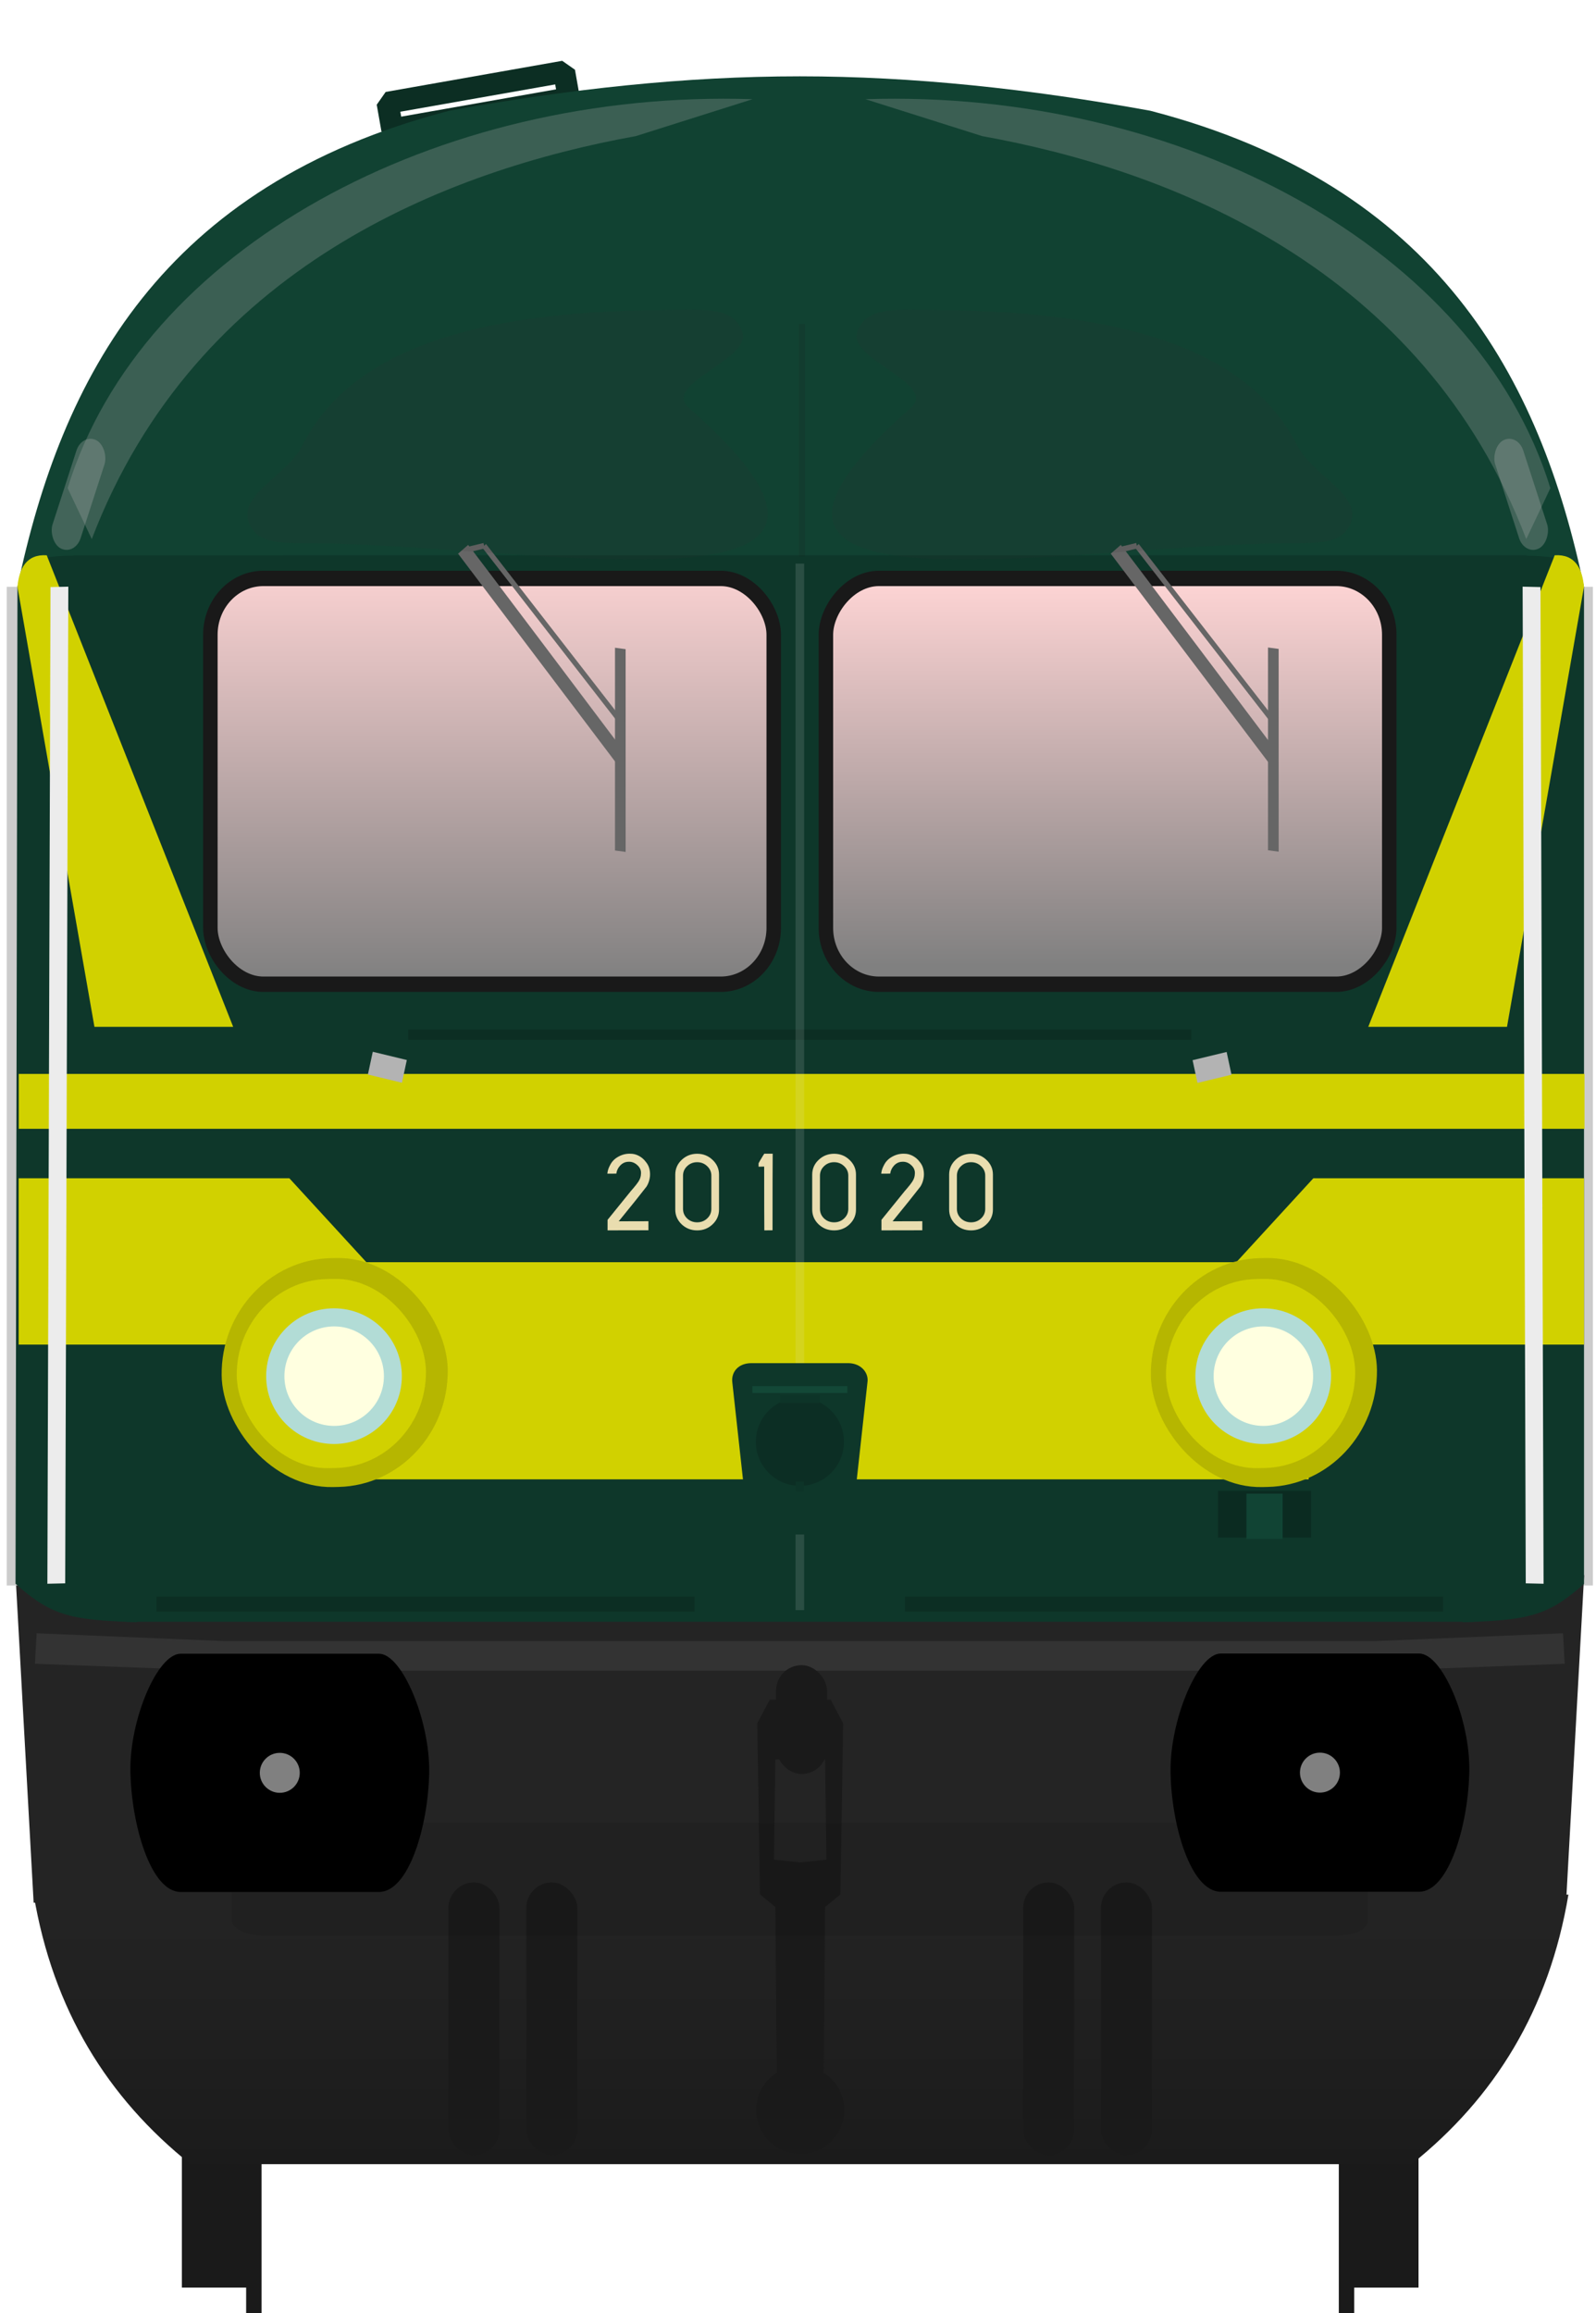 <?xml version="1.0" encoding="utf-8"?>
<!DOCTYPE svg PUBLIC "-//W3C//DTD SVG 1.1//EN" "http://www.w3.org/Graphics/SVG/1.1/DTD/svg11.dtd">
<svg version="1.1" width="290" height="420.27" xmlns="http://www.w3.org/2000/svg" xmlns:xlink="http://www.w3.org/1999/xlink">
<defs>
<linearGradient id="linearGradient1690" x1="218.29" x2="218.29" y1="476.39" y2="546.31" gradientUnits="userSpaceOnUse"><stop stop-color="#242424" offset="0"/><stop stop-color="#1b1b1b" offset="1"/></linearGradient>
<linearGradient id="linearGradient4798" x1="61.277" x2="169.78" y1="317.29" y2="316.65" gradientUnits="userSpaceOnUse"><stop stop-color="#ffd5d5" offset="0"/><stop stop-color="#808080" offset="1"/></linearGradient>
<linearGradient id="linearGradient2073" x1="33.029" x2="33.029" y1="33.932" y2="63.32" gradientUnits="userSpaceOnUse" xlink:href="#linearGradient4798"/>
<linearGradient id="linearGradient2081" x1="-78.831" x2="-78.831" y1="35.588" y2="62.273" gradientUnits="userSpaceOnUse" xlink:href="#linearGradient4798"/>
<filter id="filter3014-7" x="-2.753" y="-.11" width="6.507" height="1.221" color-interpolation-filters="sRGB"><feGaussianBlur stdDeviation="2.3"/></filter>
<filter id="filter3014-7-3" x="-2.753" y="-.11" width="6.507" height="1.221" color-interpolation-filters="sRGB"><feGaussianBlur stdDeviation="2.3"/></filter>
<filter id="filter1224" x="-.191" y="-.224" width="1.383" height="1.448" color-interpolation-filters="sRGB"><feGaussianBlur stdDeviation="1.938"/></filter>
<filter id="filter1224-5" x="-.191" y="-.224" width="1.383" height="1.448" color-interpolation-filters="sRGB"><feGaussianBlur stdDeviation="1.938"/></filter>
<filter id="filter1380" x="-1.106" y="-.009" width="3.212" height="1.018" color-interpolation-filters="sRGB"><feGaussianBlur stdDeviation="0.261"/></filter>
<filter id="filter1520" x="-.091" y="-.328" width="1.183" height="1.657" color-interpolation-filters="sRGB"><feGaussianBlur stdDeviation="0.721"/></filter>
<filter id="filter1520-6" x="-.091" y="-.328" width="1.183" height="1.657" color-interpolation-filters="sRGB"><feGaussianBlur stdDeviation="0.721"/></filter>
<filter id="filter1938" x="-1.03" y="-.059" width="3.06" height="1.117" color-interpolation-filters="sRGB"><feGaussianBlur stdDeviation="0.261"/></filter>
<filter id="filter2016" x="-.499" y="-.3" width="1.998" height="1.599" color-interpolation-filters="sRGB"><feGaussianBlur stdDeviation="0.64"/></filter>
<filter id="filter2016-1" x="-.499" y="-.3" width="1.998" height="1.599" color-interpolation-filters="sRGB"><feGaussianBlur stdDeviation="0.64"/></filter>
<filter id="filter2063" x="-.173" y="-.847" width="1.345" height="2.694" color-interpolation-filters="sRGB"><feGaussianBlur stdDeviation="2.46"/></filter>
</defs>
<g transform="translate(-11.514)">
<rect transform="rotate(-10.003)" x="77.447" y="32.627" width="32.576" height="4.909" ry="0" fill="none" stroke="#0c2e23" stroke-linecap="round" stroke-linejoin="bevel" stroke-width="4.003"/>
<g transform="matrix(1.001,0,0,1.001,-25.45,-252.54)" fill="#1a1a1a">
<g transform="translate(-1.67,4.427)">
<rect x="71.611" y="627.74" width="13.436" height="35.357"/>
<rect x="83.278" y="639.7" width="2.796" height="28.206" stroke-width="1.271"/>
</g>
<rect transform="scale(-1,1)" x="-294.42" y="632.17" width="13.436" height="35.357"/>
<rect transform="scale(-1,1)" x="-282.75" y="644.13" width="2.796" height="28.206" stroke-width="1.271"/>
</g>
<g transform="matrix(2.487,0,0,2.64,12.737,10.986)">
<rect transform="scale(-1,1)" x="-115.89" y="36.228" width="1.071" height="68.732" fill="#ccc"/>
<path d="m0.643 104.25 1.323 22.544s111.96 6e-3 111.96 0l1.323-22.544-12.008 2.815-45.24-0.274v-5.6e-4l-0.053 5.6e-4 -0.053-5.6e-4v5.6e-4l-45.24 0.274z" fill="#242424" stroke-width="1.031"/>
<path d="m57.944 1.092c-8.402 0-16.81 0.865-25.598 2.367-20.988 5.126-28.361 18.383-31.561 32.769l57.159-1.913 57.296 1.913c-3.2-14.386-10.71-27.643-31.698-32.769-8.788-1.502-17.315-2.367-25.598-2.367z" fill="#114232" stroke-width=".967"/>
<path d="m4.895 34.056 3.86 73.404h98.435l3.86-73.406z" fill="#0e372a"/>
<rect x="25.931" y="82.71" width="69.187" height="14.945" ry="0" fill="#d1d100" stroke-width="1.332" style="paint-order:stroke fill markers"/>
<rect x="14.878" y="35.648" width="41.16" height="27.93" ry="3.875" fill="url(#linearGradient2073)" stroke="#191919" stroke-linecap="round" stroke-linejoin="round" stroke-width="1.058"/>
<rect x="10.943" y="105.72" width="39.31" height="1.039" ry="0" fill="#0c2e23"/>
<path transform="scale(.265)" d="m7.43 476.37c5.308 29.85 20.322 52.76 43.246 70h336.64c22.924-17.242 37.938-40.147 43.246-70.004z" fill="url(#linearGradient1690)" stroke-width="3.78"/>
<rect x="-2.4959e-8" y="36.228" width="1.071" height="68.732" fill="#ccc"/>
<g fill="#0e372a">
<path d="m0.785 36.228-0.142 68.612c2.644 2.241 4.125 2.503 8.867 2.646l-3.86-73.41c-4.426-0.033-3.71 0.542-4.865 2.144z"/>
<path d="m115.24 36.228v68.616c-2.644 2.241-4.125 2.503-8.867 2.646 0 0 3.987-73.402 3.86-73.406 4.426-0.033 3.852 0.542 5.007 2.144z"/>
</g>
<rect transform="scale(-1,1)" x="-101.01" y="35.648" width="41.16" height="27.93" ry="3.875" fill="url(#linearGradient2081)" stroke="#191919" stroke-linecap="round" stroke-linejoin="round" stroke-width="1.058"/>
<g transform="matrix(-1,0,0,1,116.02,3e-4)" fill="#d1d100">
<path transform="matrix(-.443 0 0 .417 121.14 -4.162)" d="m13.541 177.25v9.059h258.23v-9.059z" stroke-width="2.328"/>
<path d="m16.544 66.51-13.621-32.454c-1.488-0.096-2.027 0.928-2.138 2.172l5.623 30.282z"/>
<path d="m20.558 76.934h-19.778v11.446h30.927z"/>
</g>
<rect transform="scale(-1,1)" x="-104.94" y="105.72" width="39.31" height="1.039" ry="0" fill="#0c2e23"/>
<path d="m86.552 67.048h-57.216" fill="none" stroke="#0c2e23" stroke-width=".705"/>
<g transform="matrix(1.011 0 0 1.011 174.88 -.576)" fill="#666">
<path d="m-140.36 34.146 11.72 14.615-0.037-1.534s-10.959-13.736-10.957-13.678z" stroke-width=".499"/>
<rect transform="matrix(-0 -1 .992 .125 0 0)" x="-70.612" y="-130.06" width="13.805" height=".774" stroke-width=".258"/>
<path d="m-138.48 33.605 10.003 12.136" stroke="#666" stroke-width=".365px"/>
<path d="m-138.48 33.605-1.131 0.256" stroke="#666" stroke-width=".38px"/>
<g transform="matrix(-1,0,0,1,84.826,0)">
<g transform="matrix(-1.437,0,0,-1.437,211.57,98.662)" fill="#666">
<path transform="translate(.202 1.587)" d="m23.145 43.31 8.156-10.171-0.026 1.067s-7.627 9.559-7.625 9.519z" stroke-width=".347"/>
<rect transform="matrix(-0 1 .992 -.125 .202 1.587)" x="33.171" y="31.305" width="9.607" height=".539" stroke-width=".179"/>
<path d="m24.658 45.274 6.962-8.446" stroke="#666" stroke-width=".254px"/>
<path d="m24.658 45.274-0.787-0.178" stroke="#666" stroke-width=".265px"/>
</g>
</g>
</g>
<g transform="translate(0,3e-4)" fill="#d1d100">
<path d="m20.65 76.934h-19.778v11.446h30.927z"/>
<path d="m16.544 66.51-13.621-32.454c-1.488-0.096-2.027 0.928-2.138 2.172l5.623 30.282z"/>
</g>
<rect x="54.478" y="91.71" width="6.935" height="6.75" ry="0" fill="#114232"/>
<path d="m2.183 108.25-0.122 2.099 13.513 0.472h84.739l13.513-0.472-0.122-2.099-13.685 0.536s-84.152 1e-3 -84.152 0z" fill="#333"/>
<rect transform="rotate(12.837)" x="41.234" y="60.58" width="2.551" height="1.606" fill="#b3b3b3"/>
<rect transform="matrix(-.975 .222 .222 .975 0 0)" x="-71.757" y="86.328" width="2.551" height="1.606" fill="#b3b3b3"/>
<g transform="translate(5.372,1.516)">
<g transform="translate(-9.656)">
<g transform="matrix(.402 0 0 .393 -6.581 -105.79)">
<rect transform="matrix(1 -.022 .011 1 0 0)" x="60.622" y="476.85" width="41.09" height="40.089" ry="20.044" fill="#b6b600"/>
<rect transform="matrix(1 -.022 .011 1 0 0)" x="63.365" y="480.49" width="34.387" height="33.122" ry="16.561" fill="#d1d100"/>
</g>
<g transform="matrix(.361 0 0 .34 -3.85 -78.583)">
<circle cx="88.768" cy="493" r="13.732" fill="#b2dcd6"/>
<circle cx="88.8" cy="493" r="10.07" fill="#ffffe0"/>
</g>
</g>
<g transform="translate(58.234)">
<g transform="matrix(.402 0 0 .393 -6.581 -105.79)">
<rect transform="matrix(1 -.022 .011 1 0 0)" x="60.622" y="476.85" width="41.09" height="40.089" ry="20.044" fill="#b6b600"/>
<rect transform="matrix(1 -.022 .011 1 0 0)" x="63.365" y="480.49" width="34.387" height="33.122" ry="16.561" fill="#d1d100"/>
</g>
<g transform="matrix(.361 0 0 .34 -3.85 -78.583)">
<circle cx="88.768" cy="493" r="13.732" fill="#b2dcd6"/>
<circle cx="88.8" cy="493" r="10.07" fill="#ffffe0"/>
</g>
</g>
</g>
<rect transform="scale(-1,1)" x="-95.298" y="98.449" width="6.804" height="3.213" fill="#0b2b21"/>
<rect transform="scale(-1,1)" x="-93.219" y="98.639" width="2.646" height="3.118" fill="#114434"/>
</g>
<rect transform="matrix(3.782,0,0,3.782,12.739,11.048)" x="37.898" y="24.156" width=".412" height="50.278" fill="#ececec" fill-opacity=".13" filter="url(#filter1380)"/>
<g transform="matrix(3.782 0 0 3.782 8.768 -.142)" stroke-width=".265">
<path d="m9.402 79.487c-1.117 0.005-2.451 3.168-2.411 5.642 0.041 2.559 0.974 5.803 2.411 5.803h9.533c1.437 0 2.37-3.183 2.411-5.742 0.04-2.474-1.294-5.698-2.411-5.703z"/>
<circle cx="14.168" cy="85.21" r=".96" fill="#808080"/>
<path d="m68.907 79.477c1.117 0.005 2.451 3.168 2.411 5.642-0.041 2.559-0.974 5.803-2.411 5.803h-9.532c-1.437 0-2.37-3.183-2.411-5.742-0.04-2.474 1.294-5.698 2.411-5.703z"/>
<circle transform="scale(-1,1)" cx="-64.142" cy="85.2" r=".96" fill="#808080"/>
</g>
<g transform="matrix(1.001 0 0 1.001 -24.888 -236.33)" fill="#1a1a1a">
<path d="m181.59 544.61v2e-3h-5.492l-2.273 4.293 0.504 31.062 2.779 2.273 0.25 30.095a8 8 0 0 0-3.736 6.764 8 8 0 0 0 8 8 8 8 0 0 0 8-8 8 8 0 0 0-3.736-6.758l0.25-30.103 2.777-2.273 0.506-31.062-2.273-4.293h-5.555zm0.049 10.61 4.496 0.25 0.252 18.182-4.776 0.504-4.758-0.502 0.254-18.182 4.531-0.252z"/>
<g transform="translate(2.034)">
<rect x="115.74" y="577.79" width="9.25" height="49.502" ry="4.625"/>
<rect x="129.87" y="577.79" width="9.25" height="49.502" ry="4.625"/>
<rect x="220.06" y="577.79" width="9.25" height="49.502" ry="4.625"/>
<rect x="234.18" y="577.79" width="9.25" height="49.502" ry="4.625"/>
</g>
<rect x="177.24" y="538.35" width="9.25" height="19.751" ry="4.625"/>
</g>
<g transform="matrix(3.782,0,0,3.782,14.071,11.048)" fill="#ececec">
<rect transform="matrix(-.427 -.01 .003 .958 75.477 1.857)" x="5.191" y="24.508" width="2.005" height="49.982" filter="url(#filter3014-7)"/>
<rect transform="matrix(.427 -.01 -.003 .958 -.393 1.857)" x="5.191" y="24.508" width="2.005" height="49.982" filter="url(#filter3014-7-3)"/>
</g>
<rect transform="matrix(6.034,0,0,2.931,-70.051,75.384)" x="20.505" y="87.288" width="34.201" height="6.97" ry=".874" fill-opacity=".089" filter="url(#filter2063)"/>
<path transform="matrix(3.099,0,0,3.572,16.859,13.709)" d="m2.241 20.992c4.314-12.169 21.65-20.302 40.163-19.785l-6.847 1.879c-10.97 1.718-25.804 6.638-31.901 20.499z" fill="#b3b3b3" fill-opacity=".256" filter="url(#filter1224)"/>
<path transform="matrix(-3.099,0,0,3.572,300.17,13.709)" d="m2.241 20.992c4.314-12.169 21.65-20.302 40.163-19.785l-6.847 1.879c-10.97 1.718-25.804 6.638-31.901 20.499z" fill="#b3b3b3" fill-opacity=".256" filter="url(#filter1224-5)"/>
<g transform="matrix(4.523,0,0,3.151,-16.902,30.332)" fill="#333" fill-opacity=".13">
<path transform="matrix(1.047 -.572 .226 1.069 -1.627 11.477)" d="m16.331 13.049c2.853-4.013 7.838-3.03 13.697 0 1.496 0.774 2.634 1.175 2.634 2.634s-3.312 0.994-2.634 2.634c6.093 14.732-5.86 4.521-13.697 0-1.478-0.853-2.634-1.175-2.634-2.634s1.843-1.521 2.634-2.634z" filter="url(#filter1520)"/>
<path transform="matrix(-1.047 -.572 -.226 1.069 78.457 11.477)" d="m16.331 13.049c2.853-4.013 7.838-3.03 13.697 0 1.496 0.774 2.634 1.175 2.634 2.634s-3.312 0.994-2.634 2.634c6.093 14.732-5.86 4.521-13.697 0-1.478-0.853-2.634-1.175-2.634-2.634s1.843-1.521 2.634-2.634z" filter="url(#filter1520-6)"/>
</g>
<g transform="matrix(3.782,0,0,3.782,13.856,11.048)" fill="#b3b3b3" fill-opacity=".306">
<rect transform="matrix(.784 .386 -.313 .967 -.465 -.356)" x="10.666" y="14.613" width="1.719" height="5.387" ry=".86" filter="url(#filter2016)"/>
<rect transform="matrix(-.784 .386 .313 .967 76.084 -.356)" x="10.666" y="14.613" width="1.719" height="5.387" ry=".86" filter="url(#filter2016-1)"/>
</g>
<path d="m148.07 247.68c-2.519 0-3.715 1.73-3.493 3.485l2.711 24.664c0.473 2.367 1.839 2.978 3.252 2.978h12.631c1.718 0 3.042-0.663 3.252-2.978l2.711-24.663c0.264-1.664-1.084-3.461-3.493-3.486z" fill="#0e372a" stroke-width="2.562"/>
<ellipse cx="156.86" cy="261.97" rx="8.005" ry="8.006" fill="#0c2e24" stroke-width="2.433"/>
<g transform="matrix(2.487,0,0,2.64,12.737,10.986)">
<rect x="54.478" y="91.238" width="6.94" height=".472" fill="#134837"/>
<rect x="56.51" y="91.858" width="2.87" height=".535" fill="#0d3428"/>
<rect x="57.646" y="97.803" width=".598" height=".704" fill="#0d3428"/>
</g>
<rect transform="matrix(1.843,0,0,3.959,86.618,8.515)" x="38.013" y="12.715" width=".608" height="10.666" fill="#1a1a1a" fill-opacity=".13" filter="url(#filter1938)"/>
<g transform="matrix(1.101,0,0,1.101,-4.1096e-4,-7.3086e-4)" fill="#e9ddaf" stroke-width=".324">
<path d="m114.48 190.4q-1.026-0.038-1.964 0.482-0.938 0.507-1.381 1.419-0.38 0.684-0.444 1.394 0.127 0 0.659 0 0.545-0.013 0.824-0.013 0.101-0.76 0.646-1.343 0.558-0.583 1.318-0.608 0.836-0.063 1.508 0.558 0.672 0.608 0.596 1.445-0.013 0.329-0.114 0.646-0.101 0.304-0.304 0.621-0.203 0.304-0.367 0.507-0.152 0.203-0.444 0.545-0.291 0.342-0.418 0.482-1.293 1.584-3.865 4.777v1.736l6.742-0.013v-1.495l-4.904 0.013q3.105-3.802 4.6-5.741 0.38-0.621 0.507-1.331 0.139-0.722-0.013-1.457-0.152-0.735-0.621-1.28-0.456-0.621-1.141-0.988t-1.419-0.355z"/>
<path d="m128.06 191.42q-1.052-1.014-2.547-1.014-1.495 0-2.56 1.014-1.052 1.001-1.052 2.433v5.753q0 1.432 1.052 2.446 1.065 1.001 2.56 1.001 1.495 0 2.547-1.001 1.065-1.014 1.065-2.446v-5.753q0-1.432-1.065-2.433zm-4.207 1.039q0.684-0.659 1.66-0.659 0.976 0 1.66 0.659 0.684 0.646 0.684 1.559v5.487q0 0.925-0.684 1.571t-1.66 0.646q-0.976 0-1.66-0.646-0.672-0.646-0.672-1.571v-5.487q0-0.912 0.672-1.559z"/>
<path d="m136.6 203.05q-0.025-2.256-0.025-10.531l-0.925 0.025v-0.558q0.025-0.076 0.253-0.469 0.241-0.393 0.456-0.76l0.228-0.355h1.394q-0.025 2.408-0.025 12.634z"/>
<path d="m150.66 191.42q-1.052-1.014-2.547-1.014t-2.56 1.014q-1.052 1.001-1.052 2.433v5.753q0 1.432 1.052 2.446 1.065 1.001 2.56 1.001t2.547-1.001q1.065-1.014 1.065-2.446v-5.753q0-1.432-1.065-2.433zm-4.207 1.039q0.684-0.659 1.66-0.659 0.976 0 1.66 0.659 0.684 0.646 0.684 1.559v5.487q0 0.925-0.684 1.571t-1.66 0.646q-0.976 0-1.66-0.646-0.672-0.646-0.672-1.571v-5.487q0-0.912 0.672-1.559z"/>
<path d="m159.68 190.4q-1.026-0.038-1.964 0.482-0.938 0.507-1.381 1.419-0.38 0.684-0.444 1.394 0.127 0 0.659 0 0.545-0.013 0.824-0.013 0.101-0.76 0.646-1.343 0.558-0.583 1.318-0.608 0.836-0.063 1.508 0.558 0.672 0.608 0.596 1.445-0.013 0.329-0.114 0.646-0.101 0.304-0.304 0.621-0.203 0.304-0.367 0.507-0.152 0.203-0.444 0.545-0.291 0.342-0.418 0.482-1.293 1.584-3.865 4.777v1.736l6.742-0.013v-1.495l-4.904 0.013q3.105-3.802 4.6-5.741 0.38-0.621 0.507-1.331 0.139-0.722-0.013-1.457-0.152-0.735-0.621-1.28-0.456-0.621-1.141-0.988t-1.419-0.355z"/>
<path d="m173.26 191.42q-1.052-1.014-2.547-1.014t-2.56 1.014q-1.052 1.001-1.052 2.433v5.753q0 1.432 1.052 2.446 1.065 1.001 2.56 1.001t2.547-1.001q1.065-1.014 1.065-2.446v-5.753q0-1.432-1.065-2.433zm-4.207 1.039q0.684-0.659 1.66-0.659 0.976 0 1.66 0.659 0.684 0.646 0.684 1.559v5.487q0 0.925-0.684 1.571t-1.66 0.646q-0.976 0-1.66-0.646-0.672-0.646-0.672-1.571v-5.487q0-0.912 0.672-1.559z"/>
</g>
</g>
</svg>
